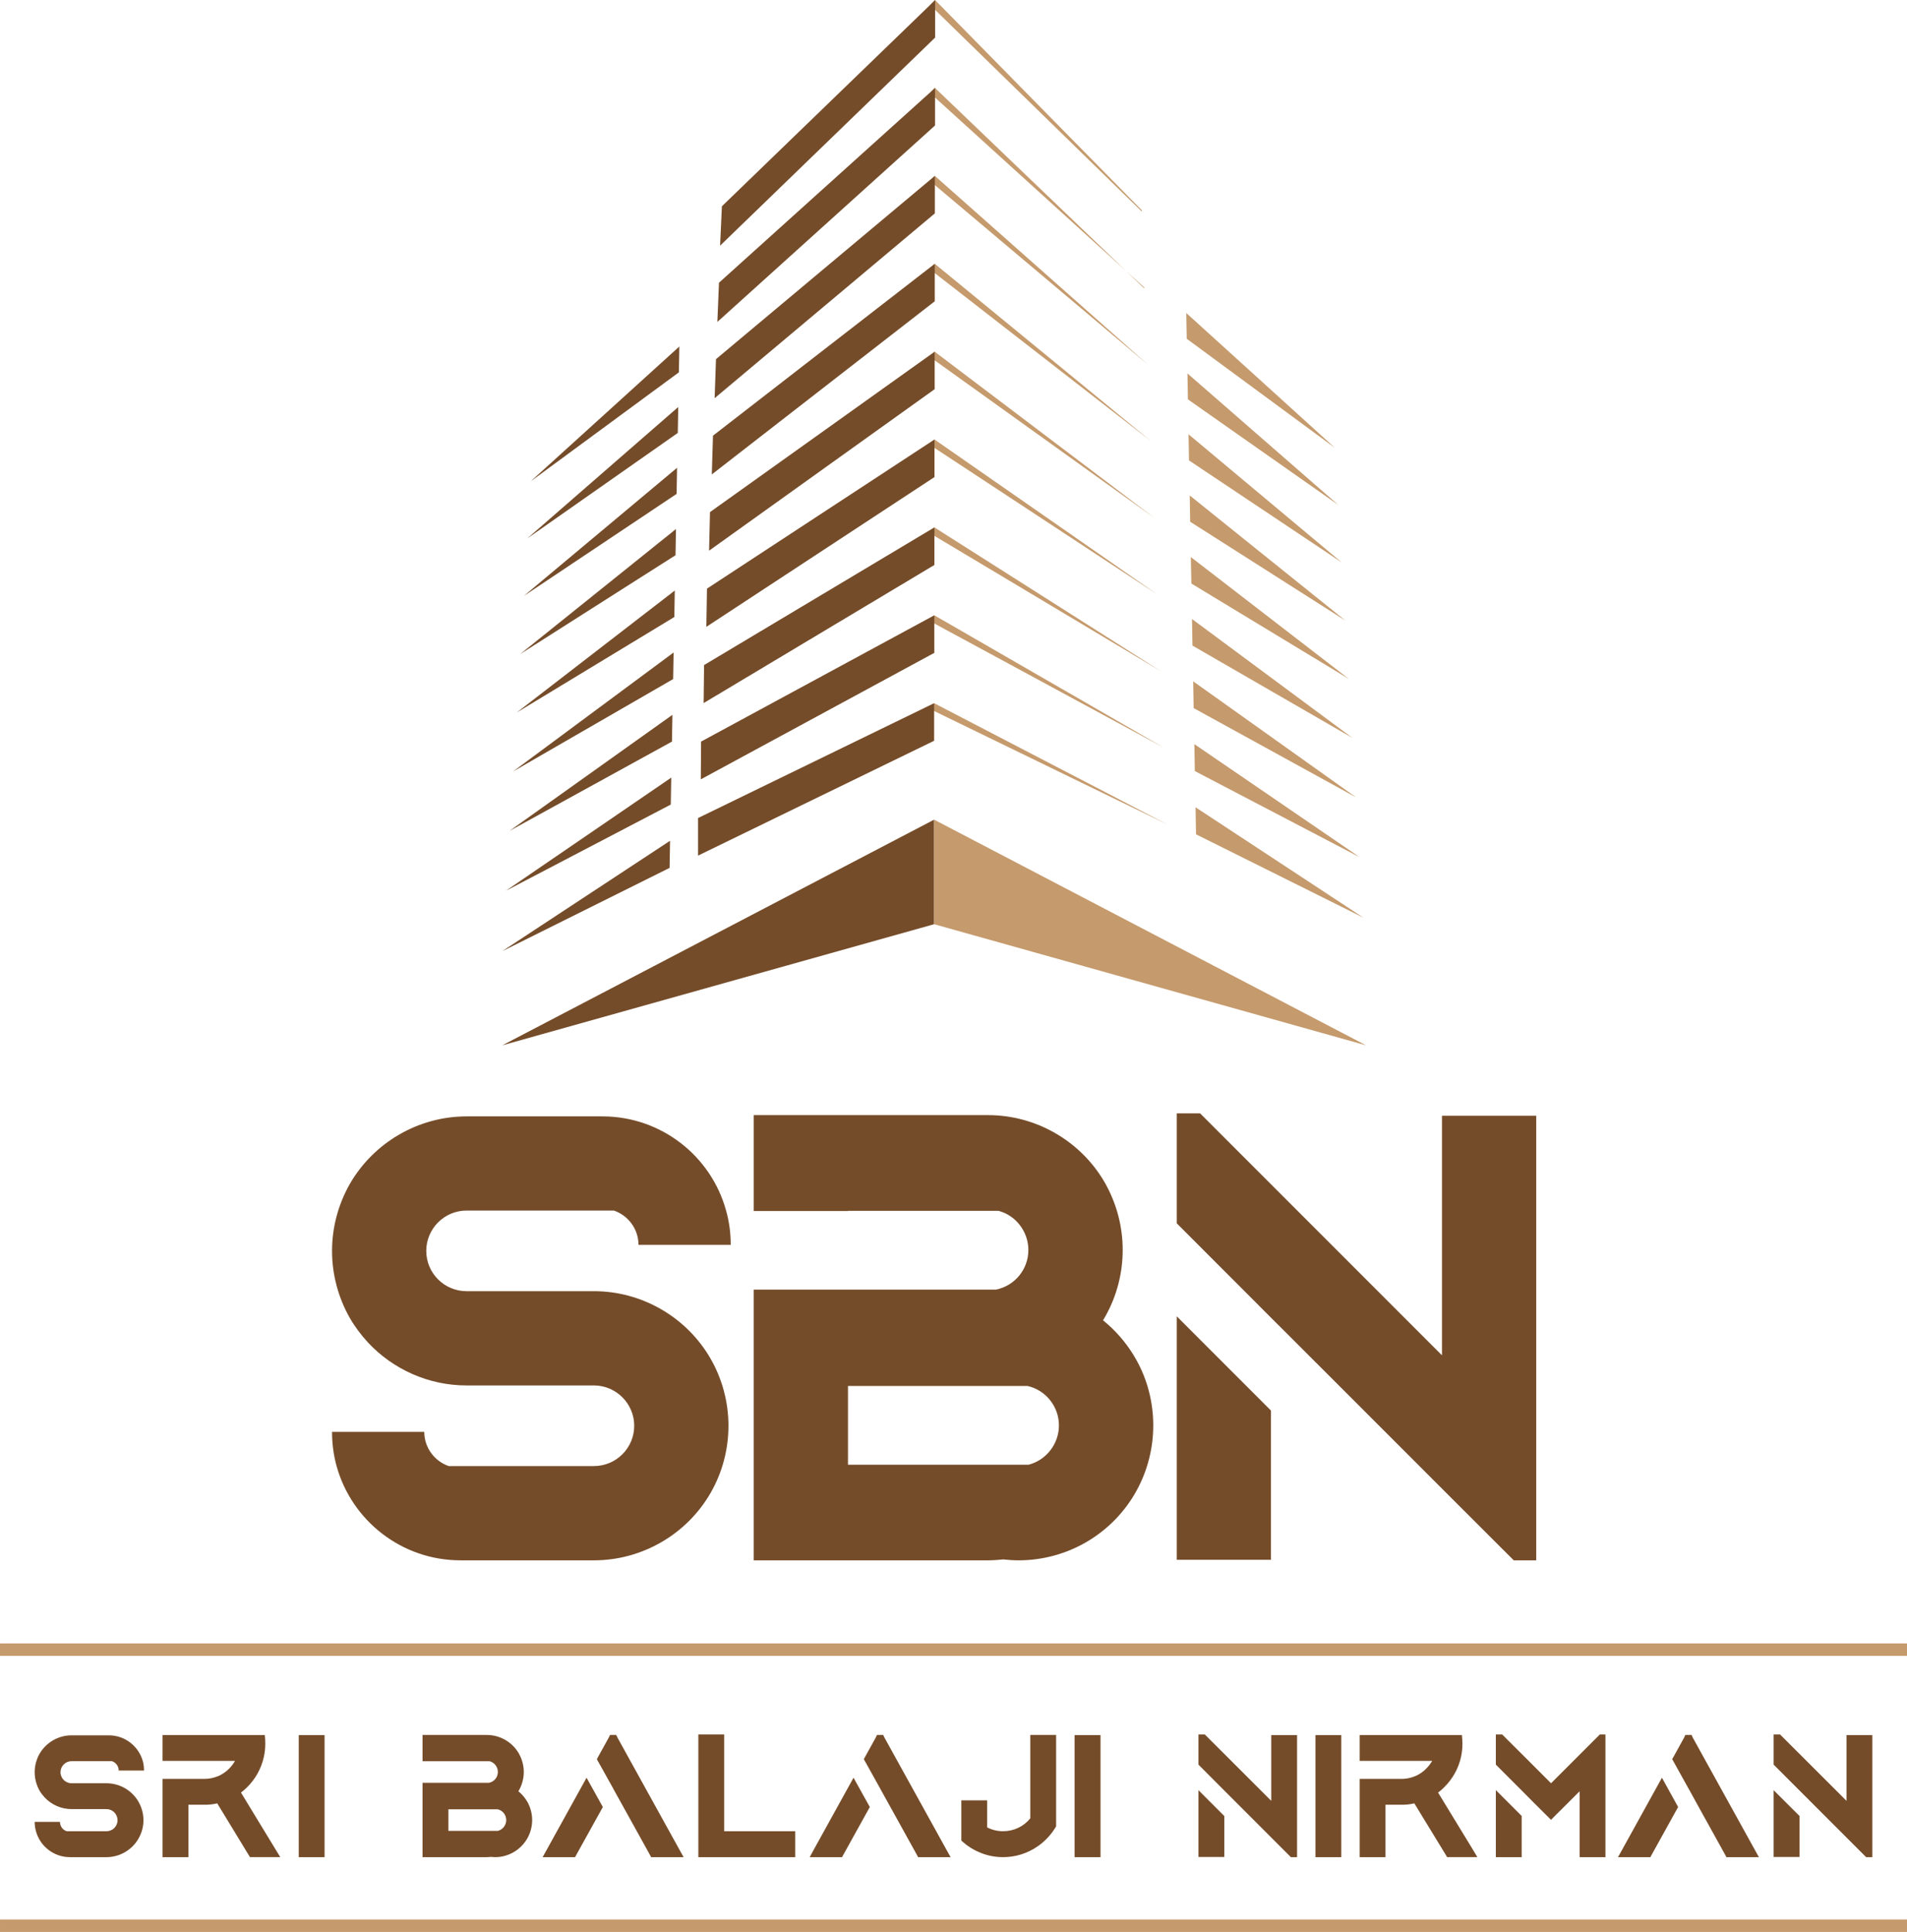 <?xml version="1.0" encoding="UTF-8"?>
<!DOCTYPE svg PUBLIC "-//W3C//DTD SVG 1.1//EN" "http://www.w3.org/Graphics/SVG/1.1/DTD/svg11.dtd">
<!-- Creator: CorelDRAW X7 -->
<svg xmlns="http://www.w3.org/2000/svg" xml:space="preserve" width="209.642mm" height="212.32mm" version="1.1" style="shape-rendering:geometricPrecision; text-rendering:geometricPrecision; image-rendering:optimizeQuality; fill-rule:evenodd; clip-rule:evenodd"
viewBox="0 0 20964 21232"
 xmlns:xlink="http://www.w3.org/1999/xlink">
 <defs>
  <style type="text/css">
   <![CDATA[
    .fil2 {fill:#C59A6C}
    .fil1 {fill:#754C29}
    .fil0 {fill:#754C29}
   ]]>
  </style>
 </defs>
 <g id="Layer_x0020_1">
  <g id="_2262487477424">
   <path class="fil0" d="M6529 14190l-1400 0c-245,0 -443,-198 -443,-443 0,-243 198,-443 443,-443l1620 0c157,54 270,203 270,377l1014 0c0,-131 -17,-256 -51,-377 -164,-597 -711,-1035 -1360,-1035l-1493 0c-529,0 -1021,286 -1285,745 -126,223 -194,476 -194,733 0,259 68,512 194,735 57,99 126,190 202,273 277,296 668,471 1083,471l1400 0c244,0 443,200 443,443 0,245 -199,443 -443,443l-1596 0c-156,-53 -269,-202 -269,-376l-1014 0c0,130 17,257 50,376 165,597 713,1036 1363,1036l1466 0c529,0 1022,-285 1285,-745 127,-222 194,-475 194,-734 0,-257 -67,-510 -194,-733 -263,-460 -756,-746 -1285,-746l0 0z"/>
   <path class="fil0" d="M9322 15232l1975 0c200,46 344,226 344,433 0,203 -139,382 -333,432l-1986 0 0 -865zm3169 -289c-82,-146 -187,-277 -311,-387 -18,-15 -36,-31 -54,-46 7,-11 13,-23 21,-36l0 -1 1 0 0 -2c3,-3 5,-8 7,-11 123,-221 187,-470 187,-723 0,-251 -64,-499 -184,-717 -4,-7 -7,-15 -12,-22 -264,-459 -757,-743 -1285,-743l-2575 0 0 1054 1036 0 0 -2 1655 0c192,51 328,230 328,430 0,213 -149,394 -357,436l-2662 0 0 2975 2575 0c55,0 112,-4 167,-10 57,6 112,10 169,10 538,0 1035,-291 1296,-763 121,-219 185,-467 185,-720 0,-253 -64,-503 -187,-722l0 0z"/>
   <polygon class="fil1" points="15852,12262 15852,14895 13193,12236 12936,12236 12936,12362 12936,12827 12936,13444 13972,14481 14681,15189 15909,16417 16641,17148 16888,17148 16888,12262 "/>
   <polygon class="fil1" points="12936,17142 13972,17142 13972,15502 12936,14466 "/>
   <polygon class="fil2" points="12832,9060 10236,7798 10269,7728 "/>
   <polygon class="fil2" points="12796,8218 10232,6831 10271,6762 "/>
   <polygon class="fil2" points="12760,7376 10235,5867 10272,5796 "/>
   <polygon class="fil2" points="12724,6534 10231,4895 10273,4830 "/>
   <polygon class="fil2" points="12689,5691 10229,3927 10275,3865 "/>
   <polygon class="fil2" points="12654,4849 10228,2964 10276,2899 "/>
   <polygon class="fil2" points="12619,4007 10227,1992 10277,1933 "/>
   <polygon class="fil2" points="12584,3164 10226,1024 10276,964 12573,3164 "/>
   <polygon class="fil2" points="12549,2322 10226,56 10279,0 12555,2314 "/>
   <polygon class="fil1" points="10269,9008 10269,10157 5522,11488 "/>
   <polygon class="fil2" points="10269,9008 10269,10157 15017,11488 "/>
   <polygon class="fil1" points="10269,7728 7674,8990 7674,9403 10269,8141 "/>
   <polygon class="fil1" points="10271,6762 7707,8150 7704,8565 10271,7175 "/>
   <polygon class="fil1" points="10272,5796 7740,7309 7735,7727 10272,6209 "/>
   <polygon class="fil1" points="10273,4830 7772,6469 7765,6889 10273,5243 "/>
   <polygon class="fil1" points="10275,3865 7805,5628 7795,6052 10275,4277 "/>
   <polygon class="fil1" points="10276,2899 7838,4788 7825,5214 10276,3311 "/>
   <polygon class="fil1" points="10277,1933 7871,3947 7856,4376 10277,2345 "/>
   <polygon class="fil1" points="10279,967 7904,3107 7886,3538 10279,1379 "/>
   <polygon class="fil1" points="10280,1 7936,2267 7916,2700 10280,413 "/>
   <polygon class="fil1" points="7366,9240 5522,10453 7361,9538 "/>
   <polygon class="fil1" points="7379,8546 5562,9789 7374,8842 "/>
   <polygon class="fil1" points="7392,7856 5602,9131 7387,8150 "/>
   <polygon class="fil1" points="7405,7171 5641,8478 7400,7463 "/>
   <polygon class="fil1" points="7418,6490 5680,7831 7413,6781 "/>
   <polygon class="fil1" points="7431,5814 5719,7188 7426,6102 "/>
   <polygon class="fil1" points="7443,5141 5758,6550 7438,5428 "/>
   <polygon class="fil1" points="7456,4473 5796,5918 7451,4758 "/>
   <polygon class="fil1" points="7468,3808 5834,5290 7463,4092 "/>
   <polygon class="fil2" points="13143,8872 14988,10085 13148,9169 "/>
   <polygon class="fil2" points="13130,8178 14948,9421 13135,8474 "/>
   <polygon class="fil2" points="13117,7488 14908,8763 13122,7782 "/>
   <polygon class="fil2" points="13104,6803 14868,8110 13109,7095 "/>
   <polygon class="fil2" points="13091,6122 14829,7462 13097,6413 "/>
   <polygon class="fil2" points="13079,5445 14790,6820 13084,5734 "/>
   <polygon class="fil2" points="13066,4773 14751,6182 13071,5060 "/>
   <polygon class="fil2" points="13054,4104 14713,5550 13059,4389 "/>
   <polygon class="fil2" points="13041,3440 14675,4922 13046,3723 "/>
   <path class="fil0" d="M1171 19598l-384 0c-67,0 -122,-54 -122,-122 0,-66 55,-121 122,-121l444 0c43,15 74,56 74,103l278 0c0,-36 -4,-70 -13,-103 -46,-164 -196,-284 -374,-284l-409 0c-145,0 -280,78 -353,204 -34,61 -53,131 -53,201 0,71 19,141 53,202 16,27 35,52 56,75 76,81 183,129 297,129l384 0c67,0 121,55 121,122 0,67 -54,121 -121,121l-438 0c-43,-14 -74,-55 -74,-103l-278 0c0,36 5,70 14,103 45,164 195,285 374,285l402 0c145,0 280,-79 352,-205 35,-61 54,-130 54,-201 0,-71 -19,-140 -54,-202 -72,-126 -207,-204 -352,-204l0 0zm1860 730l-382 -628c2,-1 4,-3 6,-5l2 -1c1,-1 3,-2 4,-4 3,-2 6,-4 9,-6 4,-4 8,-7 11,-10 1,0 1,-1 2,-1 2,-3 5,-5 8,-8 9,-7 17,-15 26,-24 92,-91 155,-205 183,-331 11,-47 16,-96 16,-146 0,-15 0,-31 -1,-47l-4 -49 -1124 0 0 284 609 0 0 0 187 0c-17,32 -40,61 -66,87 -34,34 -74,61 -117,80 -2,0 -3,1 -4,1 -48,20 -98,30 -150,30l-459 0 0 860 284 0 0 -576 175 0c5,0 9,0 14,0l0 0 1 0 3 0 3 0 1 0c3,0 7,0 10,0 2,0 3,0 4,-1 4,0 9,0 13,0l3 0 2 -1c5,0 9,0 14,-1 5,0 9,-1 14,-1 2,-1 4,-1 6,-2 4,0 8,-1 12,-1l1 0c2,-1 3,-1 5,-1 4,-1 7,-1 10,-2 8,-1 18,-3 26,-5l344 565 16 26 333 0 -50 -82zm253 -1259l0 1341 284 0 0 -1341 -284 0zm1645 815l542 0c55,12 94,62 94,119 0,55 -38,104 -91,118l-545 0 0 -237zm870 -79c-23,-41 -52,-76 -86,-107 -5,-4 -9,-8 -15,-12 2,-3 4,-7 6,-10l0 0 1 0 0 -1c0,-1 1,-2 2,-3 33,-61 51,-129 51,-198 0,-69 -18,-137 -51,-197 -1,-2 -2,-4 -3,-6 -72,-126 -208,-204 -353,-204l-706 0 0 289 284 0 0 0 454 0c53,14 90,63 90,118 0,58 -41,108 -98,119l-730 0 0 817 706 0c16,0 31,-2 46,-3 16,1 31,3 47,3 147,0 283,-81 355,-210 33,-60 51,-128 51,-197 0,-70 -18,-138 -51,-198l0 0zm210 526l-44 79 357 0 15 -28 290 -523 -179 -322 -439 794zm1462 0l-567 -1025 -116 -210 -14 -29 -68 0 -14 29 -116 210 -14 26 -1 1 179 321 5 10 131 236 267 482 15 28 357 0 -44 -79zm490 -206l0 -1063 -284 0 0 1348 1065 0 0 -285 -781 0zm983 206l-43 79 356 0 15 -28 290 -523 -179 -322 -439 794zm1462 0l-567 -1025 -116 -210 -14 -29 -68 0 -14 29 -116 210 -14 26 -1 1 179 321 5 10 131 236 267 482 15 28 357 0 -44 -79zm920 -1264l0 917c-74,90 -182,141 -299,141 -61,0 -121,-14 -175,-42l0 -297 -284 0 0 442 18 16c57,50 122,90 193,118 79,32 162,48 248,48 138,0 270,-42 382,-120 78,-54 144,-125 193,-205l8 -13 0 -1005 -284 0zm487 2l0 1341 285 0 0 -1341 -285 0zm1362 1339l284 0 0 -450 -284 -284 0 734zm800 -1339l0 722 -730 -729 -70 0 0 34 0 128 0 169 284 285 194 194 337 337 201 201 68 0 0 -1341 -284 0zm486 0l0 1341 284 0 0 -1341 -284 0zm1731 1259l-383 -628c2,-1 4,-3 7,-5l1 -1c2,-1 3,-2 5,-4 2,-2 5,-4 8,-6 4,-4 8,-7 11,-10 1,0 1,-1 2,-1 3,-3 6,-5 9,-8 8,-7 16,-15 25,-24 92,-91 156,-205 184,-331 10,-47 16,-96 16,-146 0,-15 -1,-31 -2,-47l-4 -49 -1124 0 0 284 609 0 0 0 188 0c-18,32 -41,61 -67,87 -34,34 -73,61 -117,80 -1,0 -3,1 -4,1 -47,20 -97,30 -149,30l-460 0 0 860 284 0 0 -576 176 0c4,0 9,0 13,0l1 0 0 0 3 0 3 0 1 0c3,0 7,0 10,0 2,0 3,0 4,-1 5,0 9,0 13,0l3 0 2 -1c5,0 10,0 15,-1 4,0 9,-1 13,-1 2,-1 4,-1 6,-2 4,0 9,-1 13,-1l0 0c2,-1 3,-1 5,-1 4,-1 7,-1 10,-2 9,-1 18,-3 26,-5l345 565 15 26 333 0 -49 -82zm252 82l284 0 0 -453 -284 -284 0 737zm1143 -1348l-536 536 -266 -266 -271 -270 -70 0 0 331 284 284 131 132 192 191 37 -38 52 -52 16 -15 58 -58 151 -151 0 724 284 0 0 -1348 -62 0zm244 1269l-44 79 356 0 15 -28 290 -523 -178 -322 -439 794zm1461 0l-567 -1025 -116 -210 -13 -29 -69 0 -13 29 -116 210 -15 26 0 1 178 321 6 10 130 236 267 482 15 28 357 0 -44 -79zm206 77l285 0 0 -450 -285 -284 0 734zm801 -1339l0 722 -730 -729 -71 0 0 34 0 128 0 169 285 285 194 194 337 337 201 201 68 0 0 -1341 -284 0z"/>
   <rect class="fil2" y="18061" width="20964" height="137"/>
   <rect class="fil2" y="21095" width="20964" height="137"/>
  </g>
 </g>
</svg>
